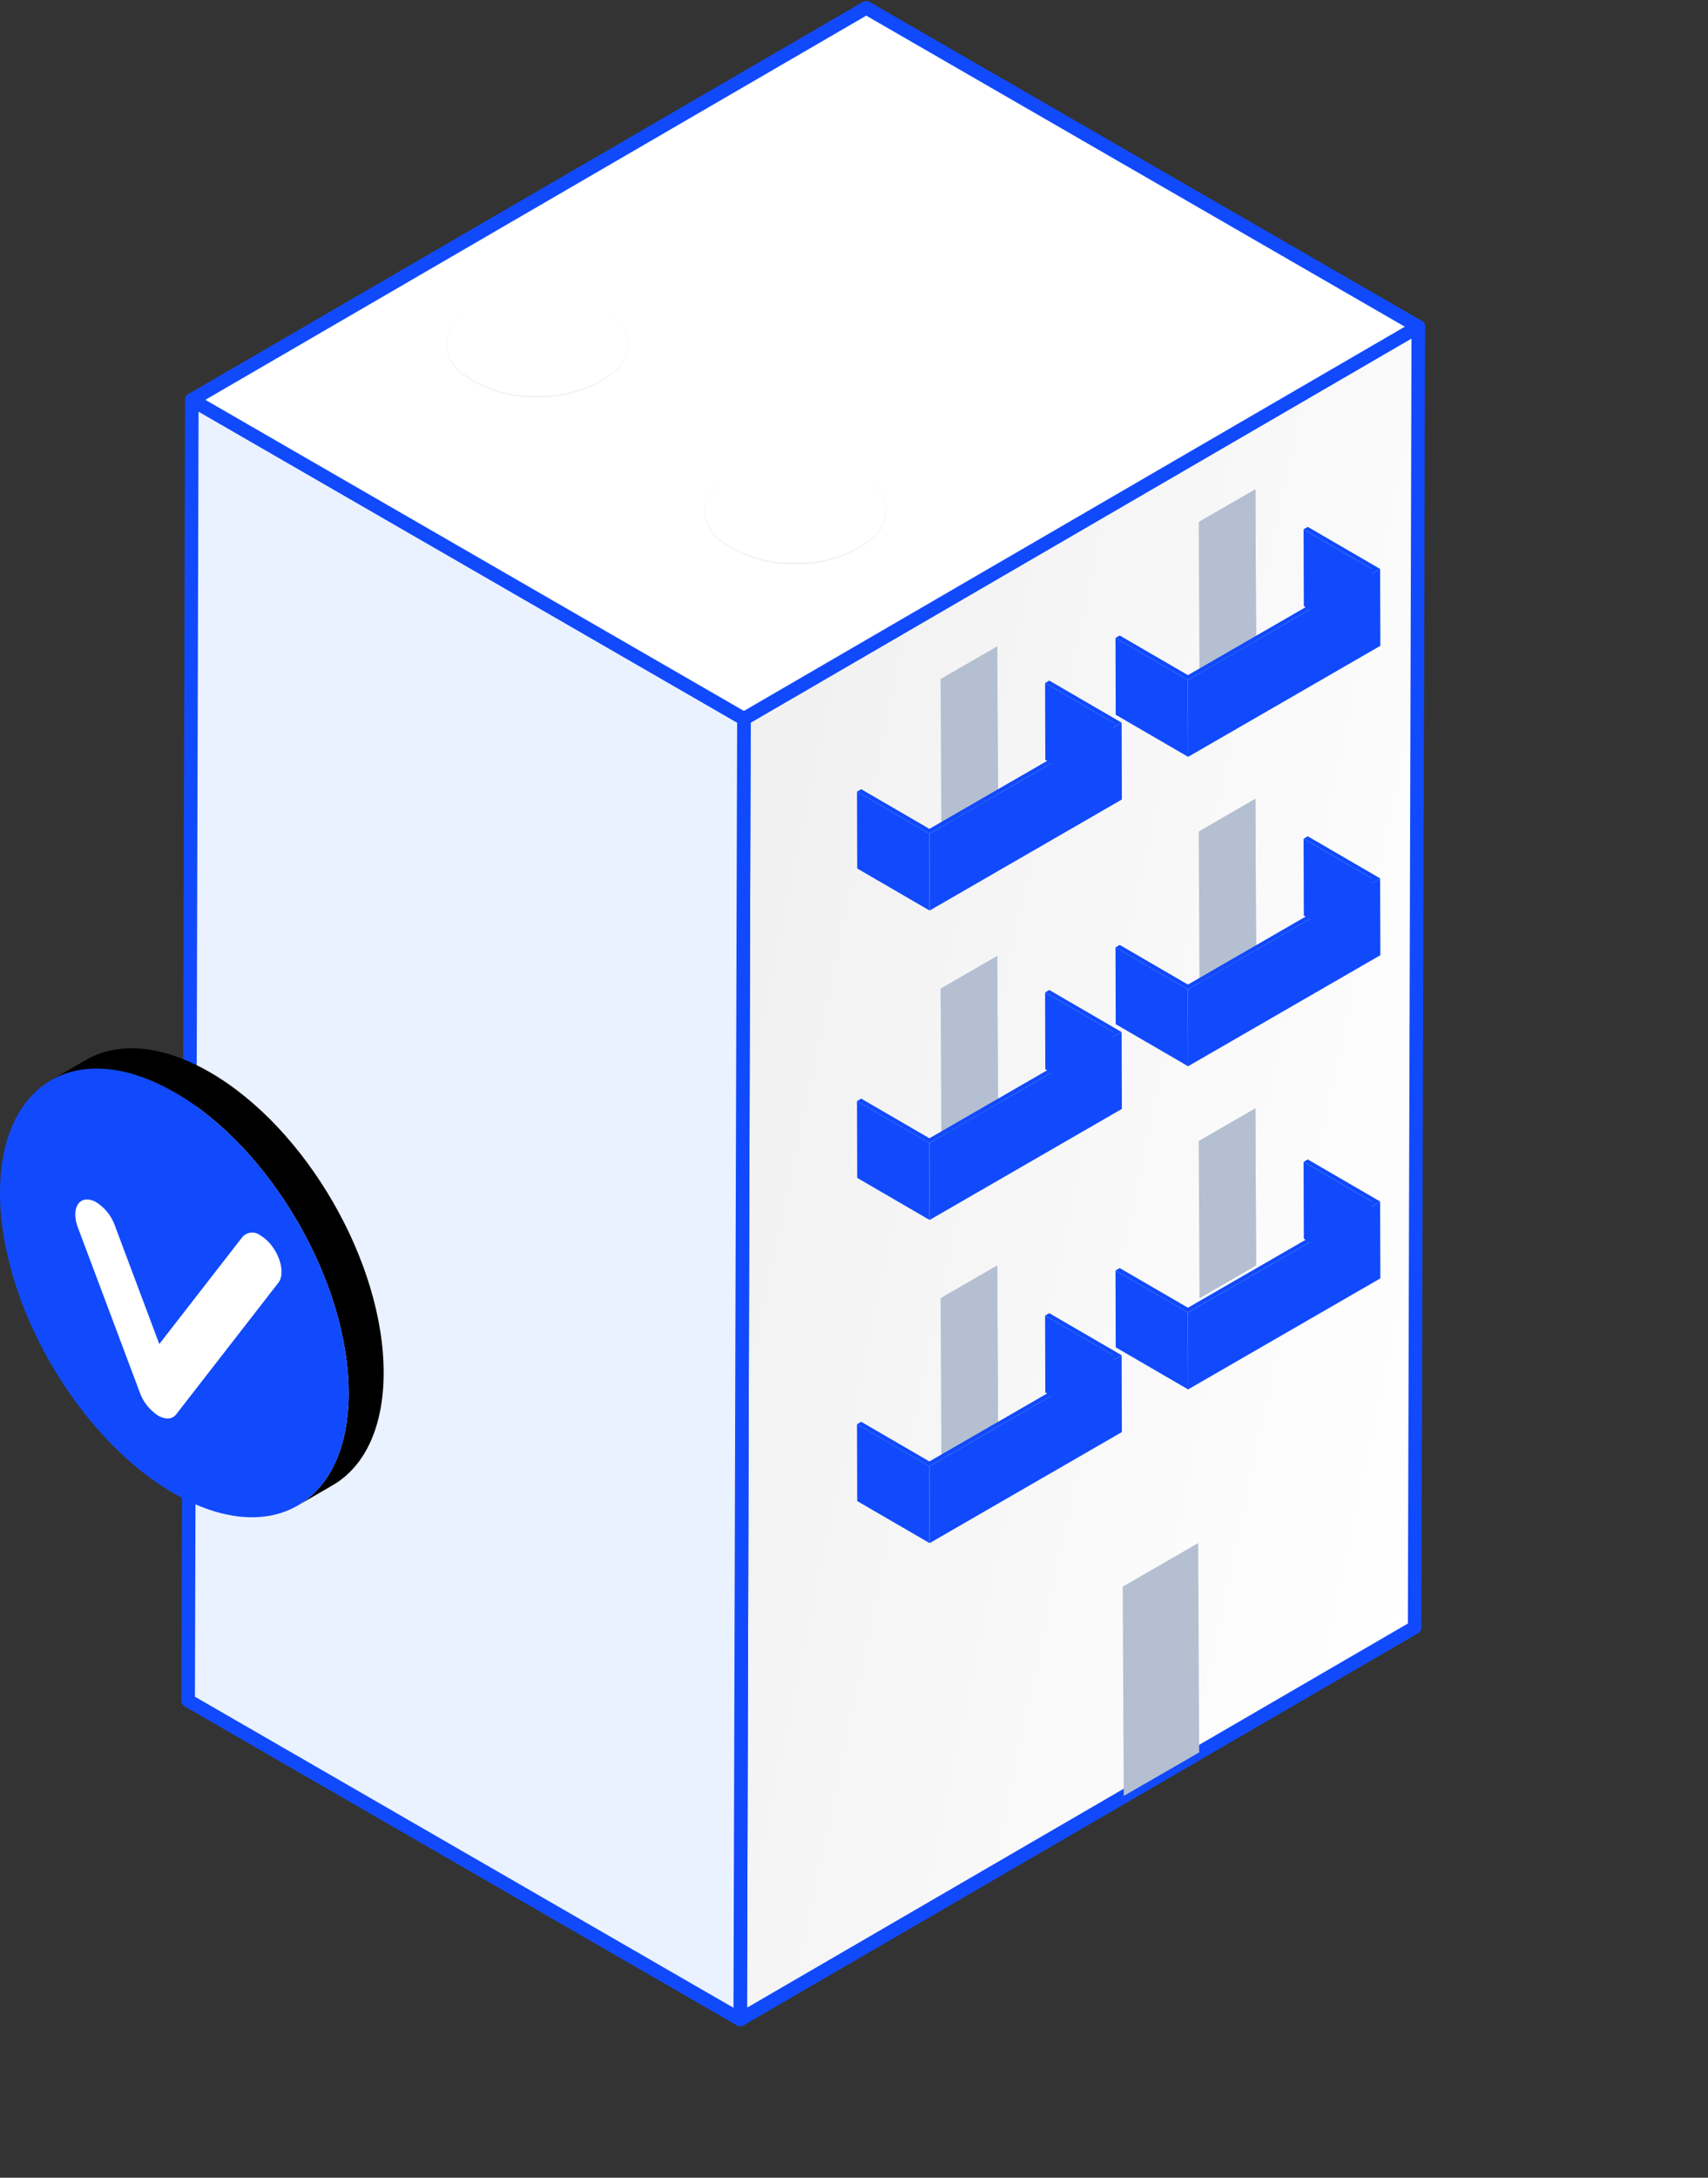 <svg xmlns="http://www.w3.org/2000/svg" xmlns:xlink="http://www.w3.org/1999/xlink" width="126.166" height="160.817" viewBox="0 0 126.166 160.817">
  <rect x="0" y="0" width="126.166" height="160.817" fill="#333333" stroke="none"/>
  <defs>
    <linearGradient id="linear-gradient" y1="0.234" x2="1" y2="0.768" gradientUnits="objectBoundingBox">
      <stop offset="0" stop-color="#f0f0f0"/>
      <stop offset="1" stop-color="#fff"/>
    </linearGradient>
    <clipPath id="clip-path">
      <rect id="Rectangle_466" data-name="Rectangle 466" width="118.922" height="160.239" fill="none"/>
    </clipPath>
    <clipPath id="clip-path-3">
      <rect id="Rectangle_468" data-name="Rectangle 468" width="13.454" height="6.701" fill="none"/>
    </clipPath>
    <clipPath id="clip-path-5">
      <rect id="Rectangle_472" data-name="Rectangle 472" width="13.454" height="6.702" fill="none"/>
    </clipPath>
    <clipPath id="clip-path-8">
      <rect id="Rectangle_477" data-name="Rectangle 477" width="4.244" height="11.605" fill="none"/>
    </clipPath>
    <clipPath id="clip-path-12">
      <rect id="Rectangle_483" data-name="Rectangle 483" width="4.244" height="11.604" fill="none"/>
    </clipPath>
  </defs>
  <g id="Group_12852" data-name="Group 12852" transform="translate(0 0.578)">
    <g id="Group_7683" data-name="Group 7683" transform="translate(0 0)">
      <g id="Group_7670" data-name="Group 7670" transform="translate(0)">
        <path id="Path_6792" data-name="Path 6792" d="M47.456,52.371,97.272,23.42,97,119.476,47.184,148.426Z" transform="translate(7.495 0.125)" stroke="#114afc" stroke-linejoin="round" stroke-width="1" fill="url(#linear-gradient)"/>
        <path id="Path_6793" data-name="Path 6793" d="M42.613,49.421l5.059,2.92L47.4,148.4,6.619,124.852,6.891,28.8l5.047,2.913Z" transform="translate(7.279 0.153)" fill="#eaf1ff" stroke="#114afc" stroke-linejoin="round" stroke-width="1"/>
        <path id="Path_6806" data-name="Path 6806" d="M56.706,0,6.89,28.949,47.672,52.5,97.488,23.546Z" transform="translate(7.281)" fill="#fff" stroke="#114afc" stroke-linejoin="round" stroke-width="1"/>
        <g id="Group_6880" data-name="Group 6880" transform="translate(7.244)" clip-path="url(#clip-path)">
          <g id="Group_6876" data-name="Group 6876" transform="translate(25.715 22.065)" style="mix-blend-mode: screen;isolation: isolate">
            <g id="Group_6875" data-name="Group 6875">
              <g id="Group_6874" data-name="Group 6874" clip-path="url(#clip-path-3)">
                <path id="Path_6810" data-name="Path 6810" d="M37.069,21.948a3.732,3.732,0,0,1,1.9,2.224,2.784,2.784,0,0,1-1.04,2.68,8.934,8.934,0,0,1-5.64,1.8,8.846,8.846,0,0,1-5.637-1.8,2.75,2.75,0,0,1-1-2.691,3.811,3.811,0,0,1,1.923-2.21,3.8,3.8,0,0,0-1.892,2.217A2.7,2.7,0,0,0,26.7,26.8a8.76,8.76,0,0,0,5.594,1.721,8.852,8.852,0,0,0,5.6-1.717,2.737,2.737,0,0,0,1.05-2.626,3.715,3.715,0,0,0-1.87-2.231" transform="translate(-25.579 -21.948)" fill="#f1f2f2"/>
              </g>
            </g>
          </g>
        </g>
        <g id="Group_6890" data-name="Group 6890" transform="translate(7.244)" clip-path="url(#clip-path)">
          <g id="Group_6886" data-name="Group 6886" transform="translate(44.781 34.387)" style="mix-blend-mode: screen;isolation: isolate">
            <g id="Group_6885" data-name="Group 6885">
              <g id="Group_6884" data-name="Group 6884" clip-path="url(#clip-path-5)">
                <path id="Path_6814" data-name="Path 6814" d="M56.033,34.206a3.735,3.735,0,0,1,1.9,2.224,2.784,2.784,0,0,1-1.04,2.68,8.936,8.936,0,0,1-5.64,1.8,8.844,8.844,0,0,1-5.637-1.8,2.75,2.75,0,0,1-1-2.691A3.807,3.807,0,0,1,46.54,34.2a3.794,3.794,0,0,0-1.892,2.217,2.7,2.7,0,0,0,1.012,2.637,8.761,8.761,0,0,0,5.595,1.721,8.845,8.845,0,0,0,5.6-1.717,2.737,2.737,0,0,0,1.05-2.626,3.718,3.718,0,0,0-1.87-2.231" transform="translate(-44.543 -34.205)" fill="#f1f2f2"/>
              </g>
            </g>
          </g>
        </g>
        <path id="Path_6823" data-name="Path 6823" d="M61.965,60.928l4.184-2.416-.059-11.6-4.184,2.416Z" transform="translate(7.573 0.25)" fill="#b4bfd1"/>
        <g id="Group_6897" data-name="Group 6897" transform="translate(7.244)" clip-path="url(#clip-path)">
          <g id="Group_6896" data-name="Group 6896" transform="translate(62.235 47.158)" style="mix-blend-mode: multiply;isolation: isolate">
            <g id="Group_6895" data-name="Group 6895">
              <g id="Group_6894" data-name="Group 6894" clip-path="url(#clip-path-8)">
                <path id="Path_6824" data-name="Path 6824" d="M65.747,47.541l-3.841,1.782,4.184-2.416.059,11.6Z" transform="translate(-61.905 -46.908)" fill="#b4bfd1"/>
              </g>
            </g>
          </g>
        </g>
        <path id="Path_6829" data-name="Path 6829" d="M80.93,49.388l4.184-2.416-.059-11.6-4.184,2.416Z" transform="translate(7.675 0.188)" fill="#b4bfd1"/>
        <g id="Group_6902" data-name="Group 6902" transform="translate(7.244)" clip-path="url(#clip-path)">
          <g id="Group_6901" data-name="Group 6901" transform="translate(81.302 35.555)" style="mix-blend-mode: multiply;isolation: isolate">
            <g id="Group_6900" data-name="Group 6900">
              <g id="Group_6899" data-name="Group 6899" clip-path="url(#clip-path-8)">
                <path id="Path_6830" data-name="Path 6830" d="M84.712,36l-3.841,1.782,4.184-2.416.059,11.6Z" transform="translate(-80.871 -35.367)" fill="#b4bfd1"/>
              </g>
            </g>
          </g>
        </g>
        <path id="Path_6835" data-name="Path 6835" d="M61.965,83.666l4.184-2.416-.059-11.6-4.184,2.416Z" transform="translate(7.573 0.371)" fill="#b4bfd1"/>
        <g id="Group_6907" data-name="Group 6907" transform="translate(7.244)" clip-path="url(#clip-path)">
          <g id="Group_6906" data-name="Group 6906" transform="translate(62.235 70.017)" style="mix-blend-mode: multiply;isolation: isolate">
            <g id="Group_6905" data-name="Group 6905">
              <g id="Group_6904" data-name="Group 6904" clip-path="url(#clip-path-12)">
                <path id="Path_6836" data-name="Path 6836" d="M65.747,70.278l-3.841,1.782,4.184-2.416.059,11.6Z" transform="translate(-61.905 -69.645)" fill="#b4bfd1"/>
              </g>
            </g>
          </g>
        </g>
        <path id="Path_6841" data-name="Path 6841" d="M80.93,72.126l4.184-2.416-.059-11.6-4.184,2.416Z" transform="translate(7.675 0.31)" fill="#b4bfd1"/>
        <g id="Group_6912" data-name="Group 6912" transform="translate(7.244)" clip-path="url(#clip-path)">
          <g id="Group_6911" data-name="Group 6911" transform="translate(81.302 58.415)" style="mix-blend-mode: multiply;isolation: isolate">
            <g id="Group_6910" data-name="Group 6910">
              <g id="Group_6909" data-name="Group 6909" clip-path="url(#clip-path-12)">
                <path id="Path_6842" data-name="Path 6842" d="M84.712,58.738,80.871,60.52,85.055,58.1l.059,11.6Z" transform="translate(-80.871 -58.105)" fill="#b4bfd1"/>
              </g>
            </g>
          </g>
        </g>
        <path id="Path_6843" data-name="Path 6843" d="M74.622,100.233l.016,5.676L69.6,102.982l-.017-5.676Z" transform="translate(26.71 -12.085)" fill="#114afc"/>
        <path id="Path_6844" data-name="Path 6844" d="M61.108,108.39l.016,5.676-5.344-3.105-.016-5.677Z" transform="translate(26.636 -12.043)" fill="#114afc"/>
        <path id="Path_6845" data-name="Path 6845" d="M75.282,100.218l.016,5.676-14.2,8.2-.016-5.676Z" transform="translate(26.665 -12.069)" fill="#114afc"/>
        <path id="Path_6846" data-name="Path 6846" d="M69.966,97.128l5.344,3.106-14.2,8.2-5.344-3.106.309-.178,5.038,2.928L74.7,100.235l-5.039-2.929Z" transform="translate(26.636 -12.086)" fill="#114afc"/>
        <path id="Path_6843-2" data-name="Path 6843" d="M74.622,100.233l.016,5.676L69.6,102.982l-.017-5.676Z" transform="translate(26.71 -35.948)" fill="#114afc"/>
        <path id="Path_6844-2" data-name="Path 6844" d="M61.108,108.39l.016,5.676-5.344-3.105-.016-5.677Z" transform="translate(26.636 -35.906)" fill="#114afc"/>
        <path id="Path_6845-2" data-name="Path 6845" d="M75.282,100.218l.016,5.676-14.2,8.2-.016-5.676Z" transform="translate(26.665 -35.934)" fill="#114afc"/>
        <path id="Path_6846-2" data-name="Path 6846" d="M69.966,97.128l5.344,3.106-14.2,8.2-5.344-3.106.309-.178,5.038,2.928L74.7,100.235l-5.039-2.929Z" transform="translate(26.636 -35.949)" fill="#114afc"/>
        <path id="Path_6843-3" data-name="Path 6843" d="M74.622,100.233l.016,5.676L69.6,102.982l-.017-5.676Z" transform="translate(26.71 -58.798)" fill="#114afc"/>
        <path id="Path_6844-3" data-name="Path 6844" d="M61.108,108.39l.016,5.676-5.344-3.105-.016-5.677Z" transform="translate(26.636 -58.756)" fill="#114afc"/>
        <path id="Path_6845-3" data-name="Path 6845" d="M75.282,100.218l.016,5.676-14.2,8.2-.016-5.676Z" transform="translate(26.665 -58.782)" fill="#114afc"/>
        <path id="Path_6846-3" data-name="Path 6846" d="M69.966,97.128l5.344,3.106-14.2,8.2-5.344-3.106.309-.178,5.038,2.928L74.7,100.235l-5.039-2.929Z" transform="translate(26.636 -58.799)" fill="#114afc"/>
        <path id="Path_6847" data-name="Path 6847" d="M61.965,106.4l4.184-2.416-.059-11.6L61.905,94.8Z" transform="translate(7.573 0.492)" fill="#b4bfd1"/>
        <g id="Group_6917" data-name="Group 6917" transform="translate(7.244)" clip-path="url(#clip-path)">
          <g id="Group_6916" data-name="Group 6916" transform="translate(62.235 92.875)" style="mix-blend-mode: multiply;isolation: isolate">
            <g id="Group_6915" data-name="Group 6915">
              <g id="Group_6914" data-name="Group 6914" clip-path="url(#clip-path-12)">
                <path id="Path_6848" data-name="Path 6848" d="M65.747,93.016,61.905,94.8l4.184-2.416.059,11.6Z" transform="translate(-61.905 -92.383)" fill="#b4bfd1"/>
              </g>
            </g>
          </g>
        </g>
        <path id="Path_6853" data-name="Path 6853" d="M80.93,94.863l4.184-2.416-.059-11.6-4.184,2.416Z" transform="translate(7.675 0.431)" fill="#b4bfd1"/>
        <g id="Group_6922" data-name="Group 6922" transform="translate(7.244)" clip-path="url(#clip-path)">
          <g id="Group_6921" data-name="Group 6921" transform="translate(81.302 81.273)" style="mix-blend-mode: multiply;isolation: isolate">
            <g id="Group_6920" data-name="Group 6920">
              <g id="Group_6919" data-name="Group 6919" clip-path="url(#clip-path-12)">
                <path id="Path_6854" data-name="Path 6854" d="M84.712,81.476l-3.841,1.782,4.184-2.416.059,11.6Z" transform="translate(-80.871 -80.843)" fill="#b4bfd1"/>
              </g>
            </g>
          </g>
        </g>
        <path id="Path_6855" data-name="Path 6855" d="M75.364,131.444l5.573-3.217-.078-15.454-5.573,3.217Z" transform="translate(7.645 0.601)" fill="#b4bfd1"/>
        <g id="Group_7633" data-name="Group 7633" transform="translate(0 76.836)">
          <path id="Path_6988" data-name="Path 6988" d="M57.877,106.524c-3.579-2.066-6.822-2.258-9.163-.9l-2.584,1.5c2.342-1.361,5.584-1.17,9.163.9,7.112,4.106,12.86,14.061,12.836,22.233-.011,4.06-1.445,6.916-3.757,8.26l2.584-1.5c2.312-1.343,3.745-4.2,3.757-8.26.024-8.172-5.724-18.127-12.836-22.233" transform="translate(-42.373 -104.758)"/>
          <path id="Path_6989" data-name="Path 6989" d="M50.45,109.961c7.112,4.106,12.859,14.061,12.836,22.233s-5.808,11.469-12.92,7.363S37.507,125.5,37.53,117.324s5.808-11.469,12.92-7.363" transform="translate(-37.53 -106.693)" fill="#114afc"/>
          <path id="Path_6990" data-name="Path 6990" d="M63.948,132.974a2.862,2.862,0,0,1,.808.73c.732.939.959,2.175.508,2.754l-7.553,9.724c-.283.367-.786.4-1.325.088a3.412,3.412,0,0,1-1.355-1.7l-4.573-12.182c-.415-1.1-.138-2.029.612-2.076a1.371,1.371,0,0,1,.754.21,3.4,3.4,0,0,1,1.359,1.706l3.285,8.757,6.154-7.924a.974.974,0,0,1,1.328-.086" transform="translate(-44.701 -119.147)" fill="#fff"/>
        </g>
        <path id="Path_6843-4" data-name="Path 6843" d="M74.622,100.233l.016,5.676L69.6,102.982l-.017-5.676Z" transform="translate(7.615 -0.734)" fill="#114afc"/>
        <path id="Path_6844-4" data-name="Path 6844" d="M61.108,108.39l.016,5.676-5.344-3.105-.016-5.677Z" transform="translate(7.54 -0.692)" fill="#114afc"/>
        <path id="Path_6845-4" data-name="Path 6845" d="M75.282,100.218l.016,5.676-14.2,8.2-.016-5.676Z" transform="translate(7.57 -0.718)" fill="#114afc"/>
        <path id="Path_6846-4" data-name="Path 6846" d="M69.966,97.128l5.344,3.106-14.2,8.2-5.344-3.106.309-.178,5.038,2.928L74.7,100.235l-5.039-2.929Z" transform="translate(7.54 -0.734)" fill="#114afc"/>
        <path id="Path_6843-5" data-name="Path 6843" d="M74.622,100.233l.016,5.676L69.6,102.982l-.017-5.676Z" transform="translate(7.615 -24.598)" fill="#114afc"/>
        <path id="Path_6844-5" data-name="Path 6844" d="M61.108,108.39l.016,5.676-5.344-3.105-.016-5.677Z" transform="translate(7.54 -24.556)" fill="#114afc"/>
        <path id="Path_6845-5" data-name="Path 6845" d="M75.282,100.218l.016,5.676-14.2,8.2-.016-5.676Z" transform="translate(7.57 -24.582)" fill="#114afc"/>
        <path id="Path_6846-5" data-name="Path 6846" d="M69.966,97.128l5.344,3.106-14.2,8.2-5.344-3.106.309-.178,5.038,2.928L74.7,100.235l-5.039-2.929Z" transform="translate(7.54 -24.599)" fill="#114afc"/>
        <path id="Path_6843-6" data-name="Path 6843" d="M74.622,100.233l.016,5.676L69.6,102.982l-.017-5.676Z" transform="translate(7.615 -47.447)" fill="#114afc"/>
        <path id="Path_6844-6" data-name="Path 6844" d="M61.108,108.39l.016,5.676-5.344-3.105-.016-5.677Z" transform="translate(7.54 -47.405)" fill="#114afc"/>
        <path id="Path_6845-6" data-name="Path 6845" d="M75.282,100.218l.016,5.676-14.2,8.2-.016-5.676Z" transform="translate(7.57 -47.431)" fill="#114afc"/>
        <path id="Path_6846-6" data-name="Path 6846" d="M69.966,97.128l5.344,3.106-14.2,8.2-5.344-3.106.309-.178,5.038,2.928L74.7,100.235l-5.039-2.929Z" transform="translate(7.54 -47.448)" fill="#114afc"/>
      </g>
    </g>
  </g>
</svg>
